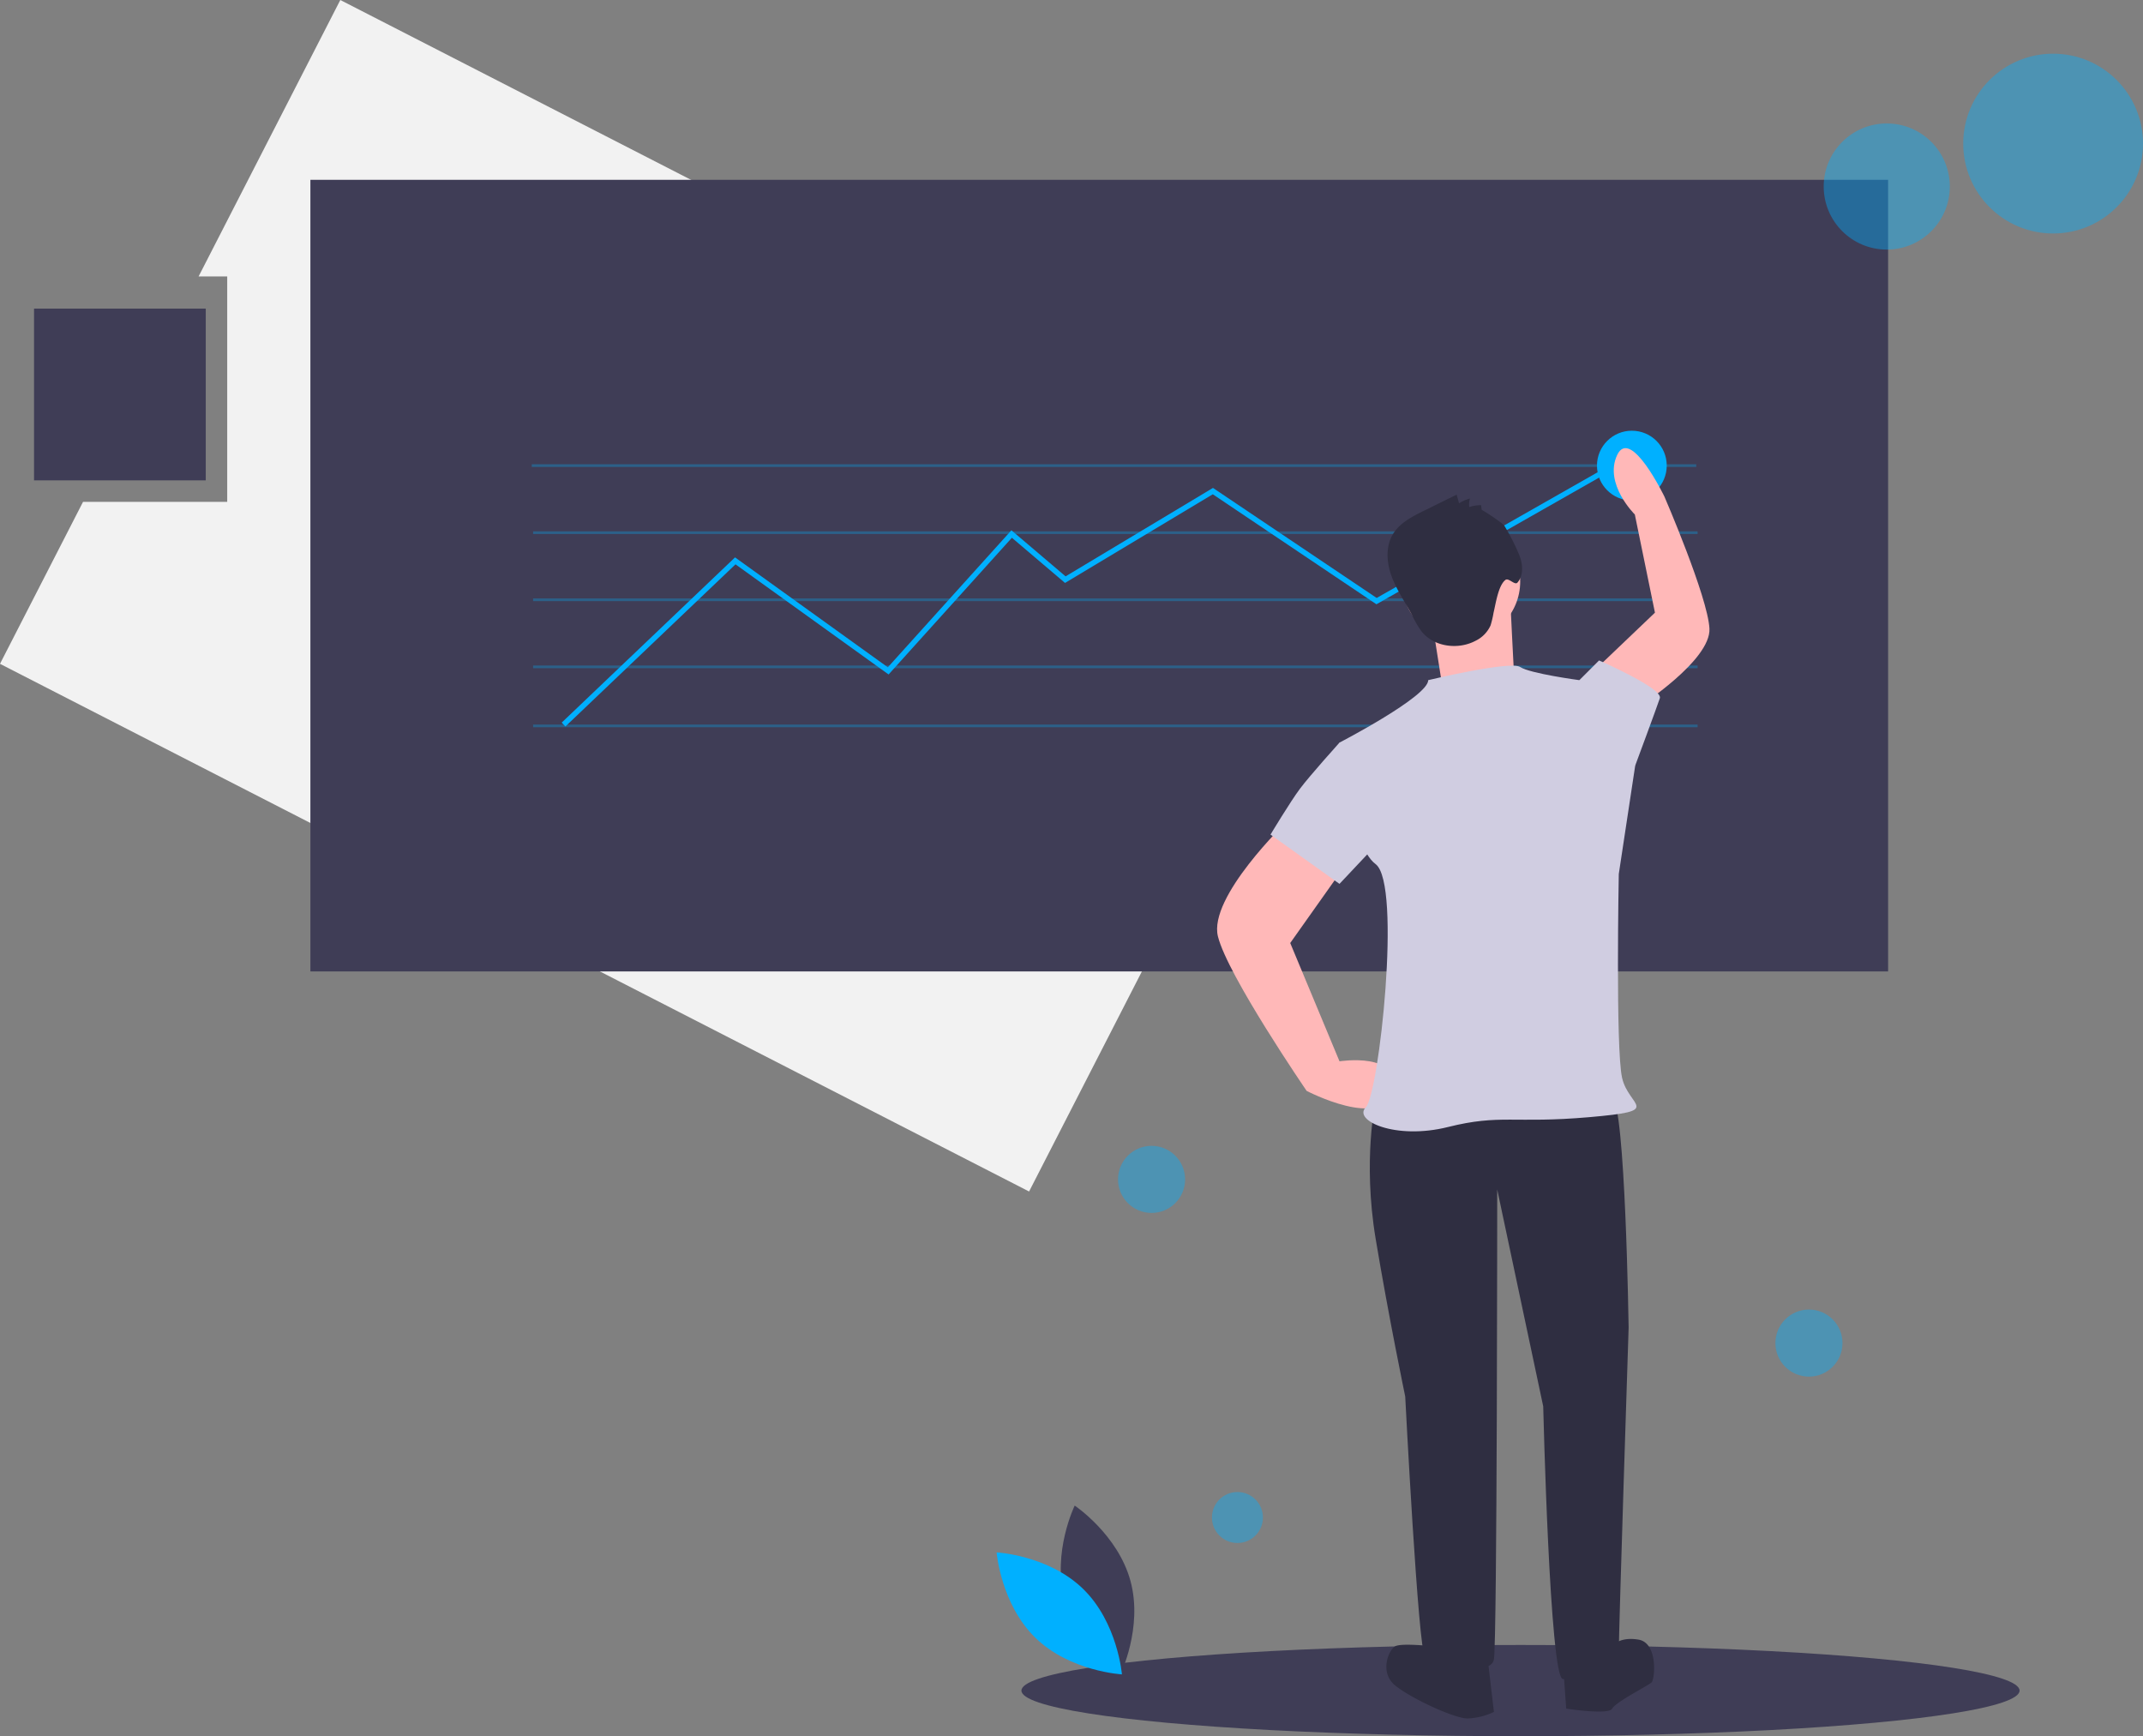 <svg data-name="Layer 1" xmlns="http://www.w3.org/2000/svg" width="798.681" height="647.009"><rect width="100%" height="100%" fill="#808080" stroke="none"/><path fill="#f2f2f2" d="M126.832 0L74.02 103.009h10.661v84H30.953L0 247.381l383.53 196.636 126.833-247.381L126.832 0z"/><path fill="#3f3d56" d="M115.681 67.009h588v295h-588z"/><path fill="#00b0ff" opacity=".3" d="M198.181 173.009h434v1h-434zM198.681 198.009h434v1h-434zM198.681 248.009h434v1h-434zM198.681 270.009h434v1h-434zM198.681 223.009h434v1h-434z"/><ellipse cx="566.681" cy="630.009" rx="186" ry="17" fill="#3f3d56"/><path fill="#00b0ff" d="M210.722 270.733l-1.38-1.448 64.601-61.573 56.946 40.962 46.051-51.056 20.193 17.164 54.929-32.958 61.014 41.009 95.761-54.469.988 1.738-96.837 55.082-60.986-40.991-55.071 33.042-19.807-16.836-45.949 50.944-57.054-41.038-63.399 60.428z"/><path d="M396.757 595.847c4.7 17.373 20.798 28.134 20.798 28.134s8.478-17.409 3.778-34.783-20.798-28.134-20.798-28.134-8.478 17.409-3.778 34.783z" fill="#3f3d56"/><path d="M403.663 592.113c12.897 12.554 14.472 31.853 14.472 31.853s-19.335-1.055-32.231-13.61-14.472-31.853-14.472-31.853 19.334 1.055 32.23 13.61z" fill="#00b0ff"/><circle cx="765.181" cy="53.509" r="33.5" fill="#00b0ff" opacity=".4"/><circle cx="703.181" cy="69.509" r="23.5" fill="#00b0ff" opacity=".4"/><circle cx="674.181" cy="500.509" r="12.5" fill="#00b0ff" opacity=".4"/><circle cx="461.181" cy="565.509" r="9.5" fill="#00b0ff" opacity=".4"/><circle cx="429.181" cy="439.509" r="12.5" fill="#00b0ff" opacity=".4"/><circle cx="608.181" cy="173.509" r="13" fill="#00b0ff"/><path d="M523.714 408.974l-11.02 1.225s-4.899 22.04 0 51.429 11.02 58.776 11.02 58.776 4.898 95.51 7.347 96.735 24.49 8.572 25.714 1.225S558 443.26 558 443.26l17.143 80.817s2.449 101.634 7.347 101.634 20.816-1.225 20.816-9.796 3.674-121.226 3.674-121.226-1.225-83.266-6.123-85.715-77.143 0-77.143 0z" fill="#2f2e41"/><path d="M533.51 613.466s-11.02-1.224-13.47 0-6.122 9.796 0 14.694 22.041 12.245 26.94 12.245a25.331 25.331 0 0 0 9.795-2.449l-2.449-20.816zM582.49 619.589l1.224 17.143s15.919 2.449 17.143 0 13.47-8.572 14.694-9.796 2.45-14.694-4.898-15.919-9.796 2.449-9.796 2.449z" fill="#2f2e41"/><path d="M479.632 306.116s-29.388 28.164-25.715 42.858 33.062 57.551 33.062 57.551 28.163 14.694 31.837 0-19.592-11.02-19.592-11.02l-18.368-44.082 20.817-29.388zM610.945 263.269s26.772-17.216 26.152-29.043-16.758-49.12-16.758-49.12-12.626-26.25-17.645-15.522 6.597 22.147 6.597 22.147l7.497 36.582-20.376 19.439z" fill="#ffb8b8"/><circle cx="544.53" cy="216.728" r="22.041" fill="#ffb8b8"/><path d="M533.51 230.197l3.673 23.266 26.94-4.898s-1.225-23.266-1.225-25.715-29.388 7.347-29.388 7.347z" fill="#ffb8b8"/><path d="M532.285 253.463s30.613-7.347 34.286-4.898 22.041 4.898 22.041 4.898L609.43 285.3l-6.123 40.408s-1.224 64.899 1.225 75.92 15.918 12.244-12.245 14.693-33.062-1.224-52.654 3.674-35.51-2.45-30.612-7.347 13.47-83.266 3.673-90.613-13.47-45.307-13.47-45.307 33.062-17.143 33.062-23.265z" fill="#d0cde1"/><path d="M584.939 257.136l3.673-3.673 7.347-7.347s23.878 10.408 22.654 14.081-9.184 25.103-9.184 25.103l-11.02 3.673zM513.918 279.177l-14.694-2.449s-11.02 12.245-14.694 17.143-11.02 17.143-11.02 17.143l25.714 18.368 19.592-20.817z" fill="#d0cde1"/><path d="M552.222 190.025l-.226-1.766a13.88 13.88 0 0 0-4.41.693 7.247 7.247 0 0 1 .272-3.173 14.108 14.108 0 0 0-4.083 1.775l-.89-3.222-12.242 6.033c-4.394 2.166-9.027 4.545-11.539 8.75-2.8 4.69-2.313 10.716-.398 15.83s5.095 9.642 7.645 14.471a36.154 36.154 0 0 0 3.474 5.914c4.62 5.76 13.615 6.923 20.13 3.447a11.649 11.649 0 0 0 5.577-5.74 37.302 37.302 0 0 0 1.114-4.753c.806-3.292 1.742-10.086 4.415-12.169 1.177-.916 3.509 2.122 4.484.993 2.505-2.9 1.98-7.371.423-10.873a79.34 79.34 0 0 0-5.223-10.188c-.84-1.313-8.55-6.234-8.523-6.022z" fill="#2f2e41"/><path fill="#3f3d56" d="M12.681 115.009h64v64h-64z"/></svg>